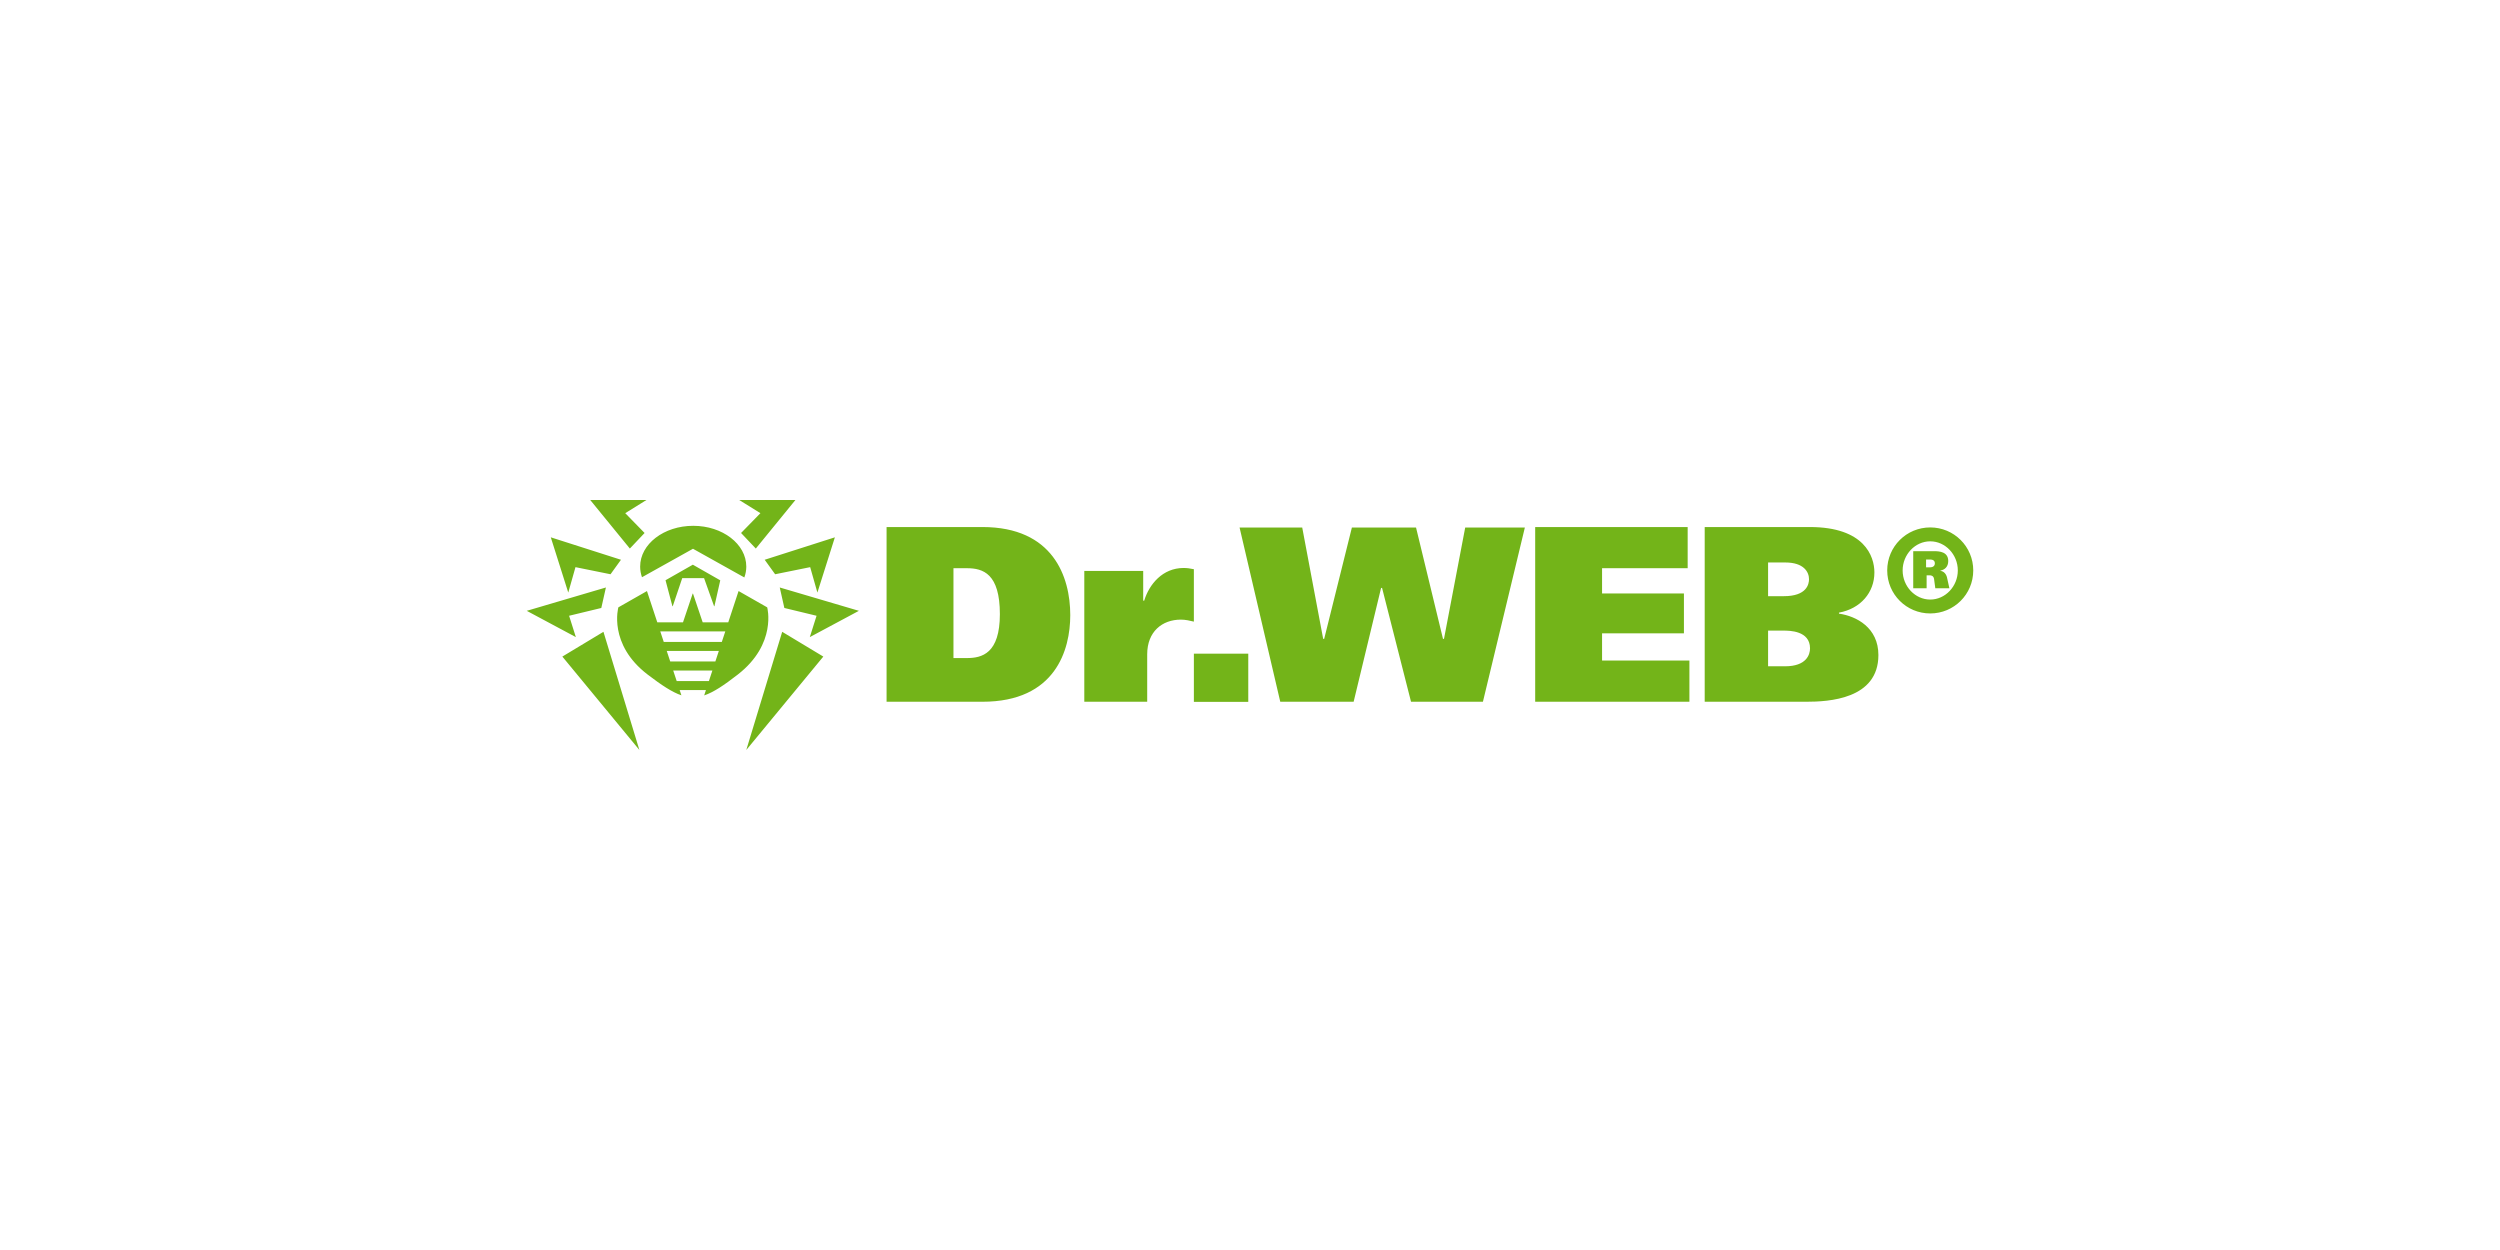 <?xml version="1.0" encoding="UTF-8"?> <svg xmlns="http://www.w3.org/2000/svg" width="200" height="100" viewBox="0 0 200 100" fill="none"> <path fill-rule="evenodd" clip-rule="evenodd" d="M78.593 42.163C84.244 42.163 85.621 46.136 85.621 49.211C85.621 51.987 84.443 56.14 78.593 56.14H70.926V42.163H78.593ZM76.277 52.645H77.355C78.553 52.645 79.99 52.286 79.99 49.131C79.99 45.897 78.652 45.457 77.355 45.457H76.277V52.645ZM91.456 45.677V48.053H91.536C91.935 46.735 93.014 45.438 94.691 45.438C94.95 45.438 95.249 45.478 95.509 45.537V49.73C95.19 49.65 94.83 49.57 94.472 49.57C92.974 49.57 91.776 50.529 91.776 52.346V56.14H86.744V45.677L91.456 45.677ZM95.51 52.295H99.862V56.149H95.51V52.295ZM105.854 51.108H105.935L108.151 42.204H113.283L115.439 51.108H115.519L117.216 42.204H121.988L118.634 56.139H112.882L110.566 47.035H110.487L108.291 56.139H102.421L99.166 42.204H104.178L105.854 51.108ZM135.013 42.163V45.457H128.165V47.475H134.714V50.668H128.165V52.845H135.153V56.14H122.815V42.163H135.013ZM144.782 42.163C149.154 42.163 149.952 44.5 149.952 45.797C149.952 47.394 148.854 48.692 147.118 49.011V49.091C148.514 49.291 150.272 50.21 150.272 52.405C150.272 55.94 146.278 56.14 144.501 56.14H136.376V42.163H144.782ZM141.447 47.694H142.705C144.541 47.694 144.721 46.735 144.721 46.336C144.721 45.758 144.302 44.998 142.825 44.998H141.447V47.694ZM141.447 53.303H142.804C144.521 53.303 144.802 52.365 144.802 51.867C144.802 50.449 143.144 50.449 142.684 50.449H141.447L141.447 53.303ZM150.977 45.635C150.977 43.724 152.518 42.194 154.418 42.194C156.319 42.194 157.86 43.724 157.86 45.635C157.86 47.545 156.319 49.076 154.418 49.076C152.518 49.076 150.977 47.545 150.977 45.635ZM154.418 47.965C155.626 47.965 156.625 46.909 156.625 45.635C156.625 44.361 155.626 43.306 154.418 43.306C153.21 43.306 152.211 44.361 152.211 45.635C152.211 46.909 153.21 47.965 154.418 47.965ZM154.733 44.095C155.157 44.095 155.859 44.143 155.859 44.885C155.859 45.369 155.545 45.588 155.238 45.645V45.673C155.499 45.693 155.697 45.92 155.76 46.196L155.951 47.061H154.824L154.725 46.32C154.689 46.073 154.507 46.025 154.382 46.025H154.129V47.061H153.058V44.095H154.733ZM154.086 45.388H154.346C154.463 45.388 154.788 45.388 154.788 45.065C154.788 44.761 154.489 44.761 154.373 44.761H154.086V45.388ZM55.439 43.901L59.547 46.196C59.649 45.918 59.703 45.628 59.703 45.327C59.703 43.524 57.801 42.065 55.459 42.065C53.113 42.065 51.212 43.524 51.212 45.327C51.212 45.621 51.265 45.907 51.358 46.178L55.439 43.901ZM62.576 50.545L65.865 52.526L59.703 59.998L62.576 50.545ZM62.748 48.638L62.38 46.998L68.712 48.866L64.785 50.968L65.325 49.261L62.748 48.638ZM62.011 45.94L61.175 44.781L66.79 42.986L65.392 47.407L64.814 45.372L62.011 45.94ZM60.465 43.884L59.285 42.639L60.833 41.054L59.139 40.002H63.632L60.465 43.884ZM48.276 50.545L44.988 52.526L51.15 59.998L48.276 50.545ZM48.104 48.638L48.473 46.998L42.14 48.866L46.068 50.968L45.528 49.261L48.104 48.638ZM48.842 45.94L49.678 44.781L44.063 42.986L45.461 47.407L46.038 45.372L48.842 45.94ZM50.388 43.884L51.567 42.639L50.02 41.054L51.713 40.002H47.22L50.388 43.884ZM61.377 48.589L59.086 47.283L58.26 49.789H56.216L55.441 47.489H55.413L54.639 49.789H52.584L51.757 47.285L49.468 48.588C49.468 48.588 48.633 51.541 51.815 53.967C52.931 54.818 53.764 55.371 54.512 55.626L54.374 55.206H56.475L56.334 55.633C57.082 55.382 57.91 54.829 59.019 53.967C62.177 51.516 61.377 48.589 61.377 48.589ZM56.713 54.484H54.135L53.856 53.641H56.991L56.713 54.484ZM57.229 52.919H53.618L53.34 52.076H57.506L57.229 52.919ZM57.745 51.355H53.101L52.822 50.512H58.023L57.745 51.355ZM54.579 46.249L53.82 48.497H53.792L53.242 46.419L55.427 45.175L57.621 46.426L57.154 48.497H57.127L56.325 46.249H54.579Z" fill="#73B419"></path> </svg> 